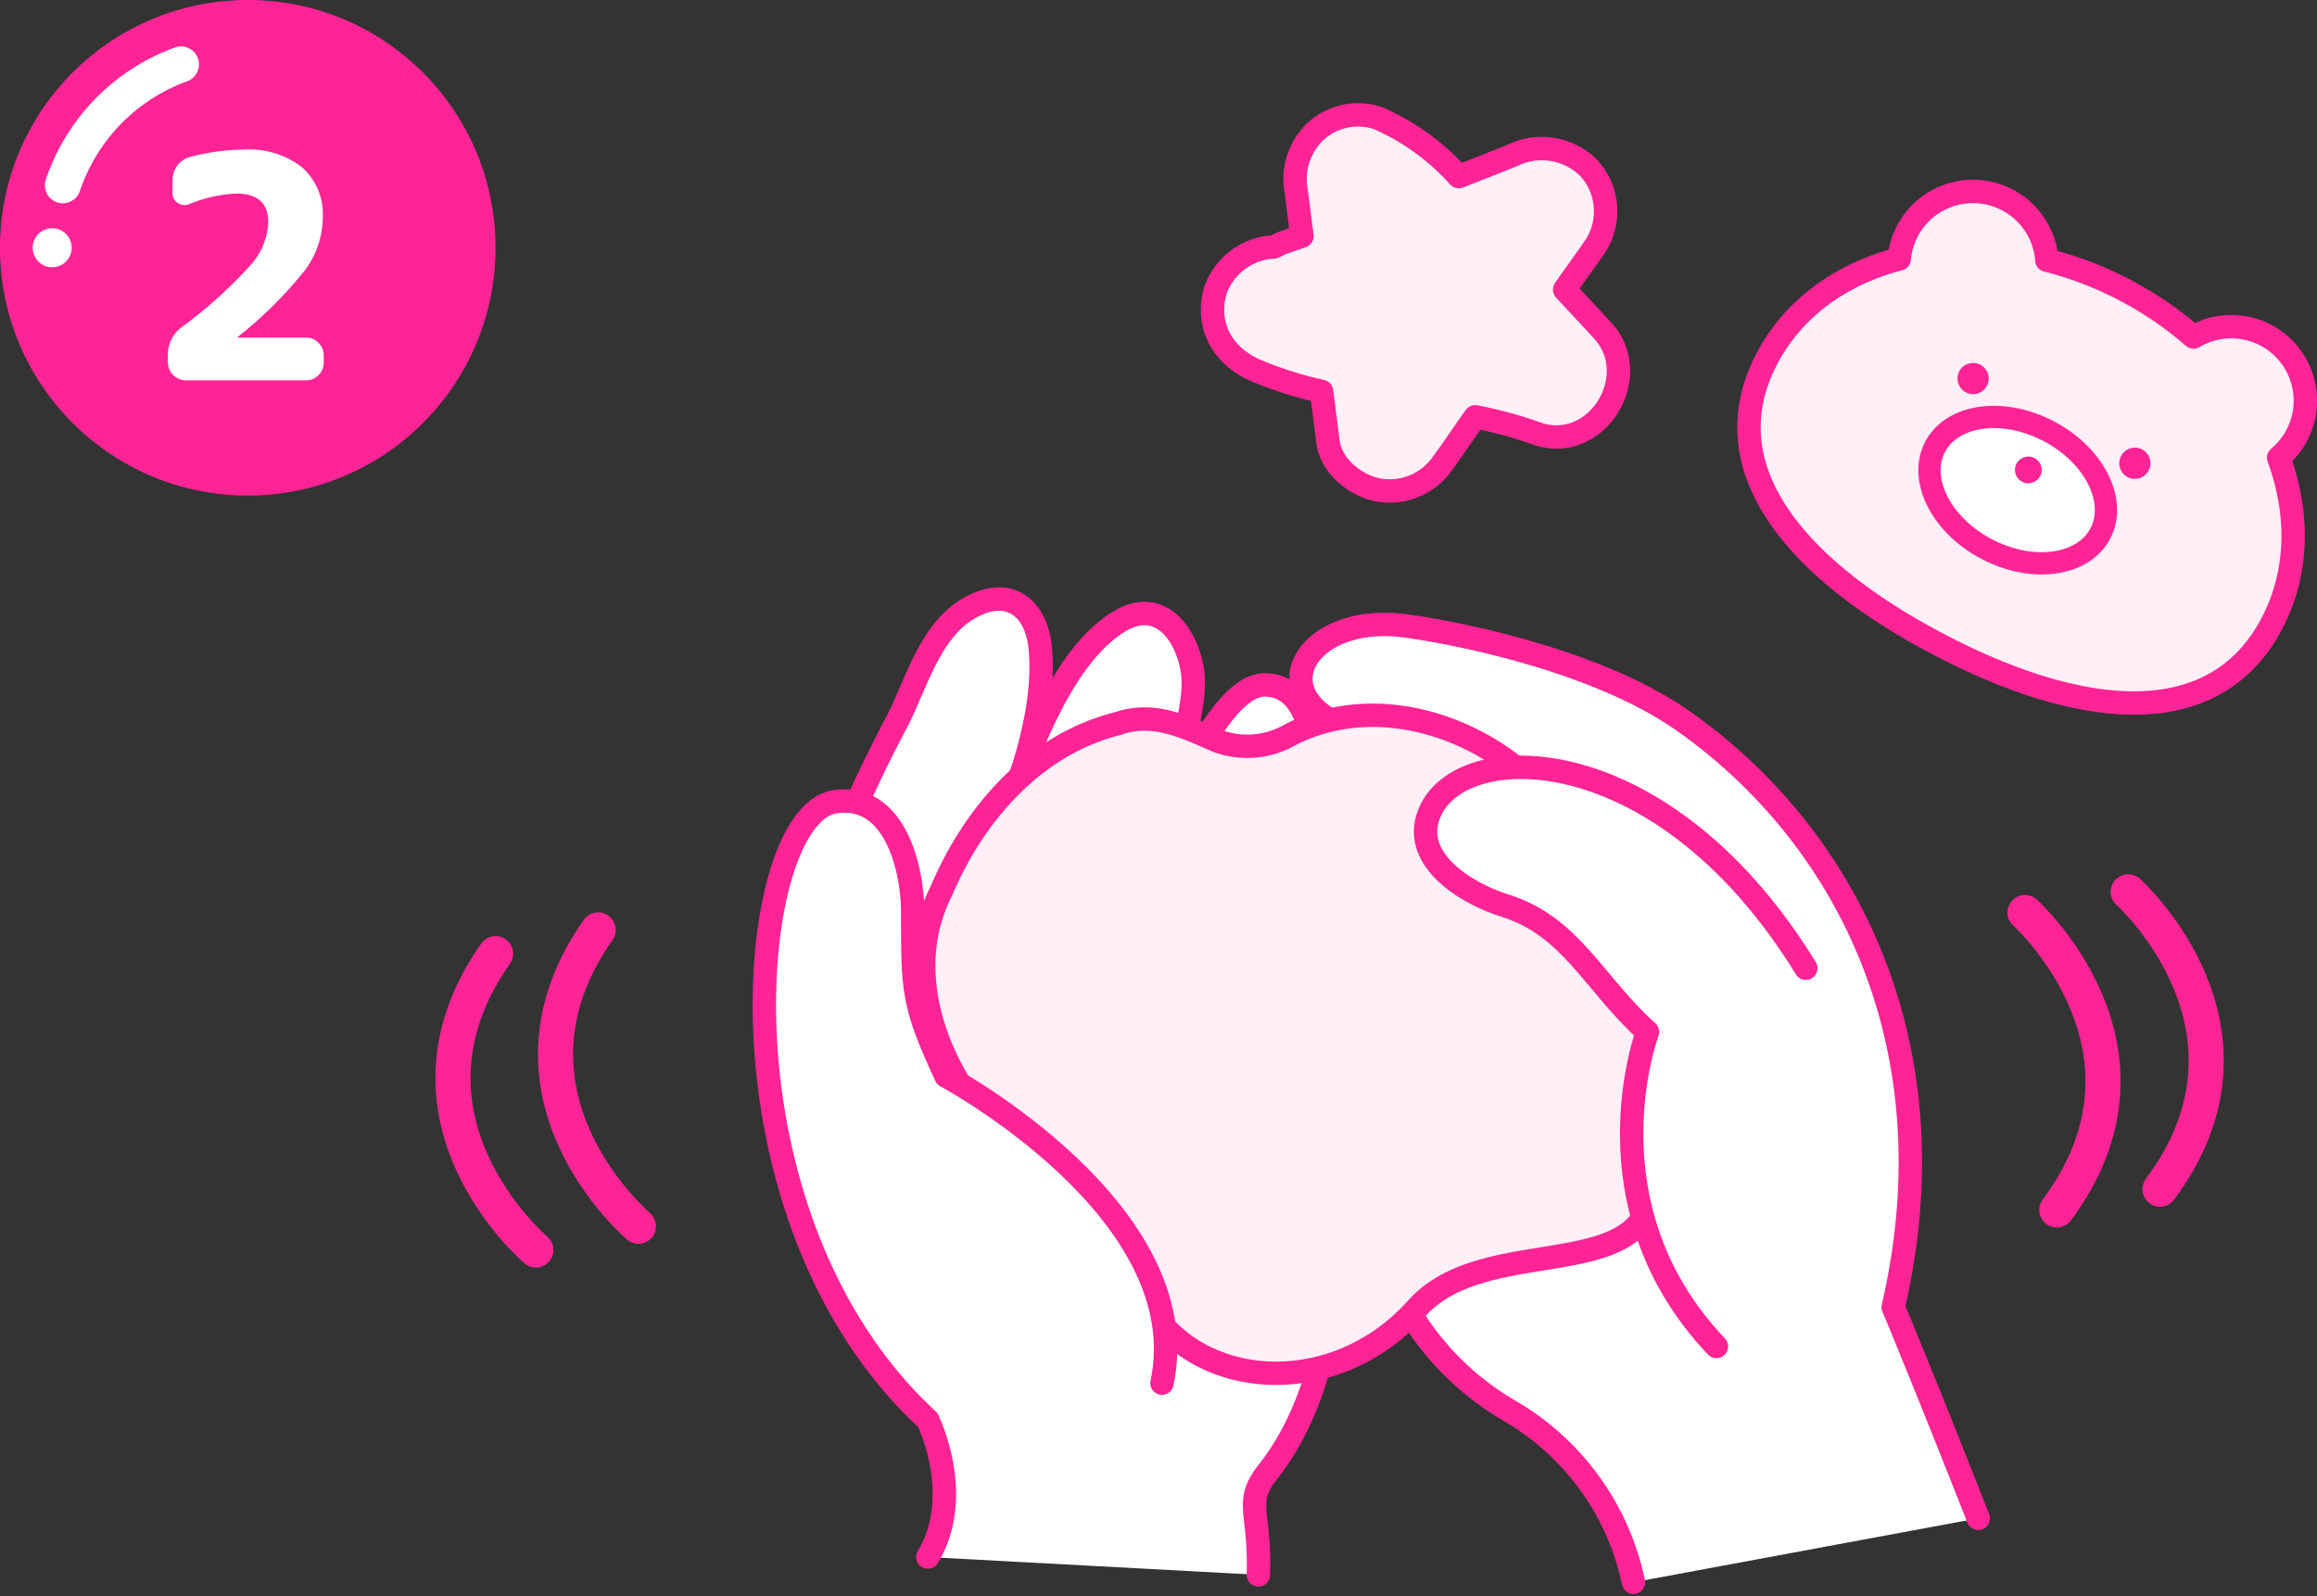 <svg xmlns="http://www.w3.org/2000/svg" width="245.286" height="168.968" viewBox="0 0 245.286 168.968">
  <rect x="0" y="0" width="245.286" height="168.968" fill="#333333" stroke="none"/>
  <g id="img_howto_02" transform="translate(-559 -6648.719)">
    <g id="グループ" transform="translate(11.108 936.94)">
      <path id="パス_782503" data-name="パス 782503" d="M716.117,5729.6a7.047,7.047,0,0,0-8.051-1.4c-1.9.785-3.826,1.515-5.737,2.277a24.836,24.836,0,0,0-8.579-6.2,6.651,6.651,0,0,0-6.611,1.436,6.956,6.956,0,0,0-2.016,6.36q.3,2.352.6,4.7c-.677.239-1.353.478-2.03.713-.353.123-.631.3-.957.437a6.923,6.923,0,0,0-6.19,4.63c-1.052,3.771.85,6.961,4.3,8.451a40.966,40.966,0,0,0,6.958,2.207q.337,2.661.673,5.323c.33,2.6,2.932,4.663,5.327,5.112a6.832,6.832,0,0,0,6.861-2.908c1.17-1.585,2.244-3.238,3.4-4.834l.028,0c.252.051.5.1.756.155q.96.205,1.913.446,1.9.486,3.754,1.147c6.374,2.273,11.5-6.064,7.016-10.907q-2-2.156-4-4.306c1.077-1.577,2.234-3.1,3.3-4.688A6.788,6.788,0,0,0,716.117,5729.6Z" fill="#ffeff7" stroke="#ff2495" stroke-linecap="round" stroke-linejoin="round" stroke-width="2.476"/>
      <g id="グループ_979136" data-name="グループ 979136">
        <path id="合体_3" data-name="合体 3" d="M753.162,5780.012c-14.765-7.734-24.381-18.5-18.223-30.254,2.82-5.384,7.907-8.985,14.011-10.565a7.84,7.84,0,0,1,15.629.129,37.849,37.849,0,0,1,15.531,8.134,7.84,7.84,0,0,1,9.007,12.775c2.177,5.917,2.113,12.15-.707,17.533-3.115,5.949-8.324,8.433-14.622,8.434C767.639,5786.2,760.455,5783.833,753.162,5780.012Z" fill="#ffeff7" stroke="#ff2495" stroke-linecap="round" stroke-linejoin="round" stroke-width="2.476"/>
        <g id="グループ_979135" data-name="グループ 979135">
          <circle id="楕円形_357" data-name="楕円形 357" cx="1.652" cy="1.652" r="1.652" transform="translate(755.122 5750.199)" fill="#ff2495"/>
          <circle id="楕円形_358" data-name="楕円形 358" cx="1.652" cy="1.652" r="1.652" transform="translate(772.245 5759.168)" fill="#ff2495"/>
          <ellipse id="楕円形_359" data-name="楕円形 359" cx="7.052" cy="9.875" rx="7.052" ry="9.875" transform="matrix(0.464, -0.886, 0.886, 0.464, 749.475, 5765.333)" fill="#fff" stroke="#f9d7e6" stroke-linecap="round" stroke-linejoin="round" stroke-width="2.441"/>
          <circle id="楕円形_360" data-name="楕円形 360" cx="1.419" cy="1.419" r="1.419" transform="translate(761.198 5760.105)" fill="#ff2495"/>
          <ellipse id="楕円形_361" data-name="楕円形 361" cx="7.052" cy="9.875" rx="7.052" ry="9.875" transform="matrix(0.464, -0.886, 0.886, 0.464, 749.475, 5765.333)" fill="none" stroke="#ff2495" stroke-linecap="round" stroke-linejoin="round" stroke-width="2.345"/>
        </g>
      </g>
      <g id="グループ_979140" data-name="グループ 979140">
        <g id="グループ_979137" data-name="グループ 979137">
          <path id="パス_782505" data-name="パス 782505" d="M720.816,5879.28a27.474,27.474,0,0,0-13.1-18.144c-16.405-9.588-17.693-30.273-14.389-40.758s15.146-22.226,13.87-24.821-15.258-4.506-19.838-8.5.289-10.21,9.269-9.025c4.842.638,20.095,3.5,29.426,10.049,17.077,11.982,28.724,34.114,22.261,62.076,0,0,3.171,7.555,9,22.352" fill="#fff" stroke="#ff2495" stroke-linecap="round" stroke-linejoin="round" stroke-width="2.476"/>
          <path id="パス_782506" data-name="パス 782506" d="M646.113,5876.606c2.618-4.282,2.029-9.878.024-14.478s-5.248-8.529-7.982-12.737c-8.154-12.551-8.9-26.638-4.319-40.633a151.74,151.74,0,0,1,9.11-20.784c1.925-3.822,3.362-9.158,7.186-11.591,4.266-2.715,7.45-.516,7.882,4,.742,7.748-3.05,15.979-5.253,23.243,2.292-7.558,6.483-22.012,13.833-26.181,4.02-2.28,6.843,1.253,7.514,5.238,1.216,7.219-8.543,26.332-8.542,26.331,3-6.461,5.787-13.155,9.879-19.029,1.294-1.857,3.684-5.733,6.369-5.7,5.224.059,5.644,8.1,4.4,11.649-2.171,6.195-8.442,17.686-8.442,17.686s8.138-17.575,14.211-16.015-6.075,29.546-5.016,31.456c3.177,5.733,4.414,26.812-4.836,38.508-2.6,3.281-.8,4.188-1.026,10.918" fill="#fff" stroke="#ff2495" stroke-linecap="round" stroke-linejoin="round" stroke-width="2.476"/>
          <path id="パス_782507" data-name="パス 782507" d="M667.734,5845.879a9.959,9.959,0,0,0-4.7-6.267c-12.382-6.955-21.446-21.835-15.461-33.572,3.254-7.692,9.5-15.349,18.643-17.664,3.853-1.327,7.193.389,10.513,1.823a9.122,9.122,0,0,0,7.775-.65c13.785-7.039,32.015,5.333,31.357,17.628a10.777,10.777,0,0,0,3.959,9.13c7.2,5.773,8.918,17.048,1.293,25.285-4.557,4.756-17.294,2.055-23.209,8.666C688.093,5861.219,670.987,5858.636,667.734,5845.879Z" fill="#ffeff7" stroke="#ff2495" stroke-linecap="round" stroke-linejoin="round" stroke-width="2.476"/>
          <path id="パス_782508" data-name="パス 782508" d="M739.063,5814.274c-14.865-24.2-35.875-24.5-39.668-16.811-2.552,5.176,3.809,8.938,7.775,10.169,7.049,2.188,9.394,8.211,15.13,13.39,0,0-6.895,18.359,7.3,33.295" fill="#fff" stroke="#ff2495" stroke-linecap="round" stroke-linejoin="round" stroke-width="2.476"/>
          <path id="パス_782509" data-name="パス 782509" d="M646.137,5862.128c-23.262-21.447-19.358-63.941-9.914-65.463,6.355-1.025,8.281,6.99,8.293,11.622.022,8.232-.121,9.594,3.52,17.407,0,0,26.735,14.325,22.869,32.509" fill="#fff" stroke="#ff2495" stroke-linecap="round" stroke-linejoin="round" stroke-width="2.476"/>
        </g>
        <g id="グループ_979138" data-name="グループ 979138">
          <path id="パス_782510" data-name="パス 782510" d="M762.267,5808.386s16.078,14.415,3.365,31.478" fill="none" stroke="#ff2495" stroke-linecap="round" stroke-linejoin="round" stroke-width="3.715"/>
          <path id="パス_782511" data-name="パス 782511" d="M773.192,5806.19s16.078,14.415,3.365,31.477" fill="none" stroke="#ff2495" stroke-linecap="round" stroke-linejoin="round" stroke-width="3.715"/>
        </g>
        <g id="グループ_979139" data-name="グループ 979139">
          <path id="パス_782512" data-name="パス 782512" d="M615.477,5841.589s-16.484-13.949-4.265-31.369" fill="none" stroke="#ff2495" stroke-linecap="round" stroke-linejoin="round" stroke-width="3.715"/>
          <path id="パス_782513" data-name="パス 782513" d="M604.619,5844.1s-16.484-13.949-4.265-31.368" fill="none" stroke="#ff2495" stroke-linecap="round" stroke-linejoin="round" stroke-width="3.715"/>
        </g>
      </g>
    </g>
    <g id="_2" data-name="●2" transform="translate(514.275 472.656)">
      <g id="グループ_979129" data-name="グループ 979129">
        <circle id="楕円形_349" data-name="楕円形 349" cx="26.229" cy="26.229" r="26.229" transform="translate(44.725 6176.063)" fill="#ff2495"/>
        <circle id="楕円形_350" data-name="楕円形 350" cx="20.66" cy="20.66" r="20.66" transform="translate(50.294 6181.632)" fill="none"/>
        <path id="パス_782499" data-name="パス 782499" d="M51.379,6195.681a20.621,20.621,0,0,1,12.509-12.8" fill="none" stroke="#fff" stroke-linecap="round" stroke-linejoin="round" stroke-width="3.802" style="mix-blend-mode: screen;isolation: isolate"/>
        <circle id="楕円形_351" data-name="楕円形 351" cx="2.066" cy="2.066" r="2.066" transform="translate(48.184 6200.224)" fill="#fff" style="mix-blend-mode: screen;isolation: isolate"/>
      </g>
      <g id="グループ_979131" data-name="グループ 979131">
        <g id="グループ_979130" data-name="グループ 979130">
          <path id="パス_782500" data-name="パス 782500" d="M64.378,6216.32a1.915,1.915,0,0,1-1.881-1.881v-.758a3.627,3.627,0,0,1,1.485-3,48.444,48.444,0,0,0,7.342-6.634,7.24,7.24,0,0,0,1.8-4.455q0-3.036-3.366-3.035a14.727,14.727,0,0,0-5.016,1.122,1.269,1.269,0,0,1-1.188-.133,1.149,1.149,0,0,1-.561-1.022v-1.386a2.533,2.533,0,0,1,.495-1.535,2.391,2.391,0,0,1,1.32-.908,22.637,22.637,0,0,1,5.775-.792,9.038,9.038,0,0,1,6.154,1.9,6.637,6.637,0,0,1,2.162,5.264,9.5,9.5,0,0,1-1.832,5.527,43.316,43.316,0,0,1-7.144,7.111.1.1,0,0,0-.033.067.029.029,0,0,0,.033.032h7.227a1.752,1.752,0,0,1,1.3.561,1.836,1.836,0,0,1,.545,1.321v.758a1.835,1.835,0,0,1-.545,1.321,1.751,1.751,0,0,1-1.3.56Z" fill="#fff"/>
        </g>
      </g>
    </g>
  </g>
</svg>
